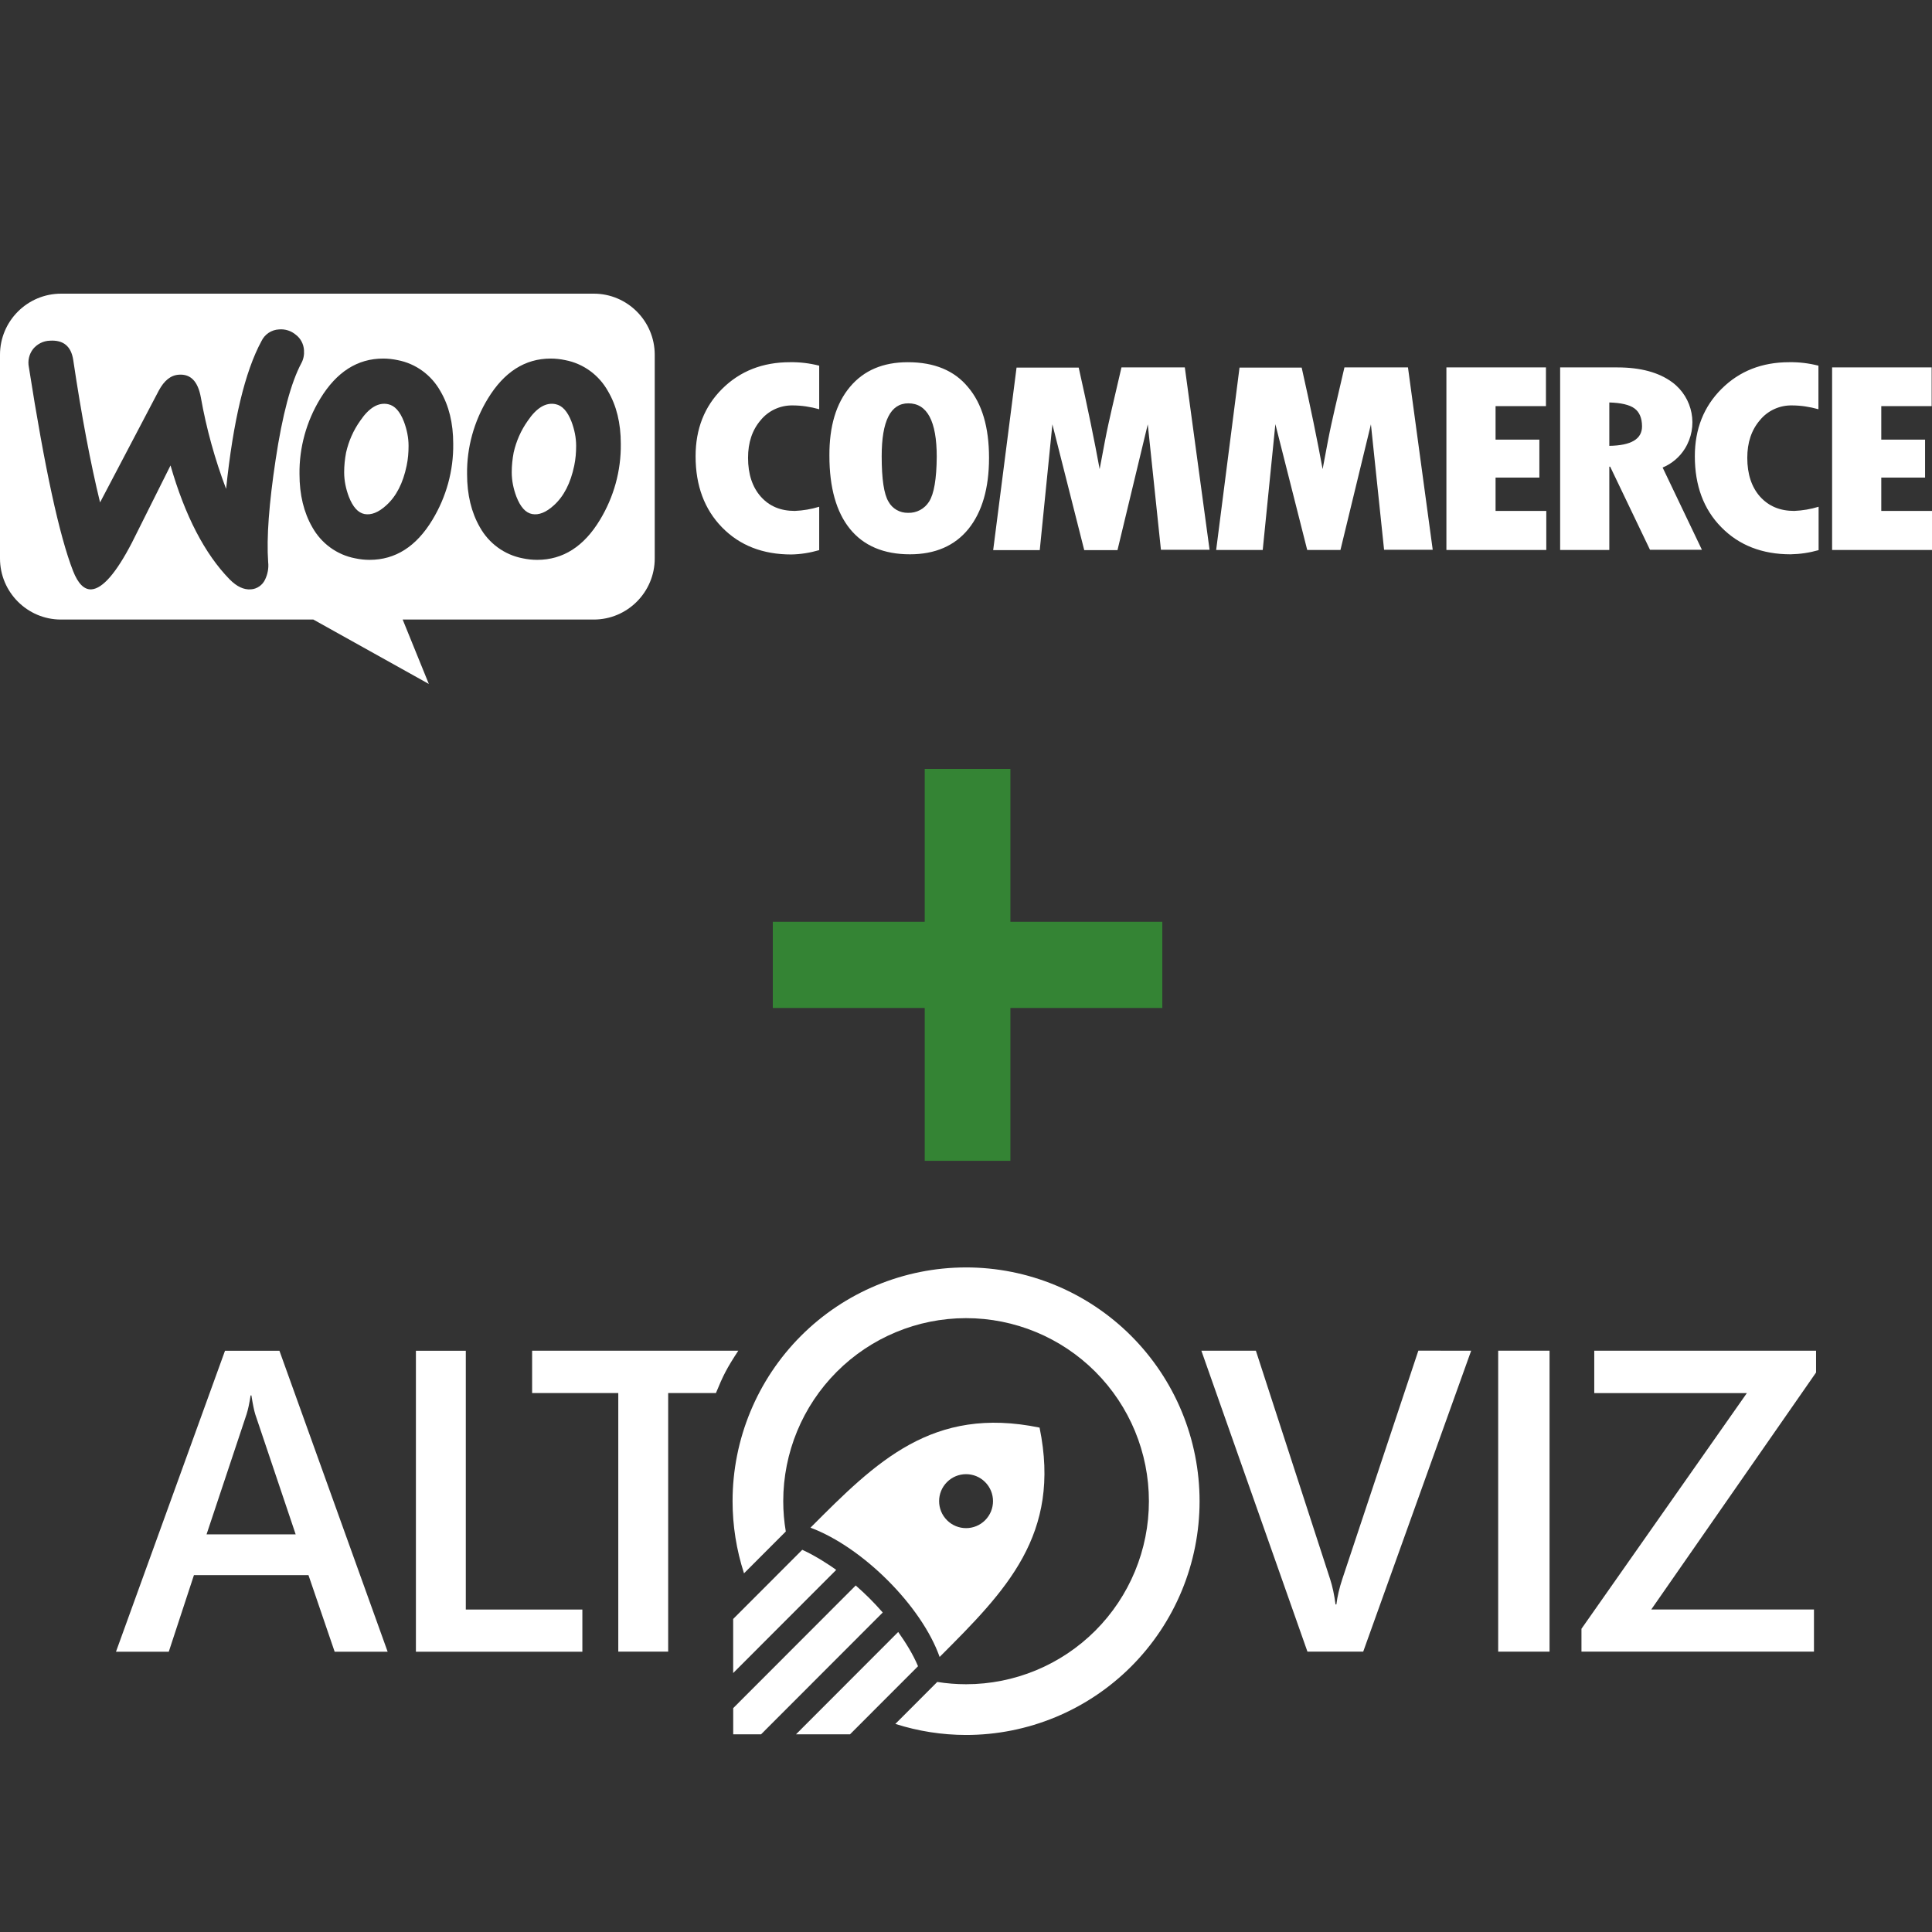 <svg xmlns="http://www.w3.org/2000/svg" width="500" height="500" viewBox="0 0 500 500" fill="none"><rect x="0" y="0" width="500" height="500" fill="#333333" stroke="none"/><path d="M186.917 100.61C182.303 105.191 180.018 111.029 180.018 118.08C180.018 125.669 182.303 131.822 186.872 136.492C191.443 141.163 197.401 143.498 204.793 143.498C207.258 143.453 209.677 143.049 212.008 142.375V131.148C209.946 131.777 207.84 132.136 205.69 132.226C202.015 132.226 199.105 131.013 196.908 128.543C194.714 126.073 193.594 122.705 193.594 118.484C193.594 114.532 194.668 111.298 196.863 108.739C198.88 106.269 201.926 104.876 205.107 104.921C207.437 104.921 209.766 105.281 212.008 105.909V94.637C209.543 94.008 206.99 93.694 204.435 93.739C197.401 93.739 191.533 96.029 186.917 100.61ZM234.946 93.739C228.539 93.739 223.567 95.85 219.982 100.116C216.397 104.382 214.605 110.31 214.65 117.945C214.65 126.208 216.443 132.54 219.982 136.896C223.521 141.253 228.719 143.453 235.484 143.453C242.024 143.453 247.088 141.253 250.627 136.896C254.166 132.495 255.959 126.388 255.959 118.484C255.959 110.58 254.166 104.472 250.538 100.206C246.999 95.895 241.801 93.739 234.946 93.739ZM240.457 129.801C239.291 131.687 237.186 132.81 234.991 132.72C232.885 132.765 230.913 131.642 229.928 129.801C228.764 127.87 228.18 123.963 228.18 118.08C228.18 108.963 230.466 104.382 235.082 104.382C239.964 104.382 242.428 109.008 242.428 118.214C242.383 124.007 241.711 127.825 240.457 129.801ZM290.234 95.086L287.769 105.685C287.142 108.424 286.515 111.208 285.977 114.038L284.589 121.403C283.244 114.083 281.452 105.281 279.166 95.131H263.083L257.033 142.375H269.087L272.356 109.816L280.6 142.375H289.203L297.042 109.816L300.448 142.285H313.037L306.631 95.086H290.234ZM347.939 95.086L345.475 105.685C344.848 108.424 344.221 111.208 343.682 114.038L342.294 121.403C340.95 114.083 339.157 105.281 336.872 95.131H320.788L314.741 142.33H326.792L330.063 109.771L338.306 142.33H346.908L354.793 109.816L358.199 142.285H370.788L364.382 95.086H347.939ZM387.051 123.603H398.387V113.768H387.051V105.101H400.089V95.086H374.328V142.33H400.179V132.226H387.051V123.603ZM436.022 116.149C439.605 110.445 438.171 102.945 432.796 98.948C429.346 96.389 424.598 95.086 418.594 95.086H403.764V142.33H416.488V120.774H416.711L427.017 142.285H440.457L430.286 120.999C432.662 120.011 434.677 118.304 436.022 116.149ZM416.488 115.385V104.158C419.489 104.248 421.685 104.742 422.985 105.685C424.282 106.628 424.955 108.2 424.955 110.355C424.955 113.634 422.133 115.295 416.488 115.385ZM445.565 100.61C440.95 105.191 438.621 111.029 438.621 118.08C438.621 125.669 440.904 131.822 445.475 136.447C450.045 141.118 456.049 143.453 463.396 143.453C465.861 143.408 468.28 143.049 470.654 142.375V131.148C468.594 131.777 466.488 132.136 464.337 132.226C460.663 132.226 457.751 131.013 455.511 128.543C453.315 126.073 452.195 122.705 452.195 118.484C452.195 114.532 453.271 111.298 455.466 108.739C457.483 106.269 460.529 104.876 463.71 104.921C466.04 104.921 468.369 105.281 470.609 105.909V94.637C468.146 94.008 465.591 93.694 463.037 93.739C456.004 93.739 450.179 96.029 445.565 100.61ZM486.872 132.181V123.603H498.208V113.768H486.872V105.101H499.911V95.086H474.148V142.33H500V132.226H486.872V132.181Z" fill="white"></path><path fill-rule="evenodd" clip-rule="evenodd" d="M153.673 76H15.815C7.079 76 0 83.096 0 91.808V144.531C0 153.243 7.079 160.339 15.771 160.339H81.093L110.977 177L104.211 160.339H153.673C162.365 160.339 169.444 153.243 169.444 144.531V91.808C169.444 83.096 162.365 76 153.673 76ZM12.903 88.17C11.201 88.215 9.633 89.024 8.557 90.326C7.527 91.673 7.124 93.38 7.482 95.086C11.559 121.133 15.367 138.693 18.907 147.764C20.206 151.088 21.819 152.659 23.701 152.525C26.568 152.3 30.063 148.303 34.14 140.444C35.047 138.627 36.152 136.418 37.45 133.825L37.45 133.824L37.457 133.81C39.3 130.128 41.531 125.672 44.131 120.46C47.894 133.528 53.002 143.363 59.453 149.965C61.29 151.806 63.083 152.659 64.919 152.525C66.487 152.435 67.921 151.447 68.593 150.01C69.265 148.618 69.579 147.046 69.4 145.474C68.952 139.142 69.624 130.295 71.326 119.023C73.073 107.346 75.314 98.993 78.002 93.964C78.539 92.975 78.763 91.808 78.674 90.64C78.584 89.069 77.823 87.586 76.568 86.644C75.359 85.611 73.79 85.117 72.222 85.251C70.251 85.341 68.504 86.509 67.652 88.305C63.396 96.164 60.349 108.918 58.513 126.522C55.6 118.843 53.405 110.894 51.971 102.811C51.21 98.679 49.328 96.748 46.281 96.972C44.176 97.107 42.473 98.499 41.084 101.104L25.896 130.025C23.432 119.921 21.102 107.616 18.952 93.155C18.414 89.607 16.398 87.946 12.903 88.17ZM113.979 101.239C111.649 97.062 107.617 94.098 102.913 93.2C101.658 92.931 100.404 92.796 99.149 92.796C92.518 92.796 87.097 96.254 82.886 103.17C79.301 109.053 77.42 115.834 77.509 122.705C77.509 128.049 78.629 132.63 80.825 136.447C83.155 140.624 87.187 143.588 91.891 144.486C93.145 144.755 94.4 144.89 95.655 144.89C102.33 144.89 107.751 141.432 111.918 134.516C115.502 128.588 117.384 121.807 117.294 114.846C117.294 109.502 116.174 104.966 113.979 101.239ZM105.242 120.505C104.302 125.041 102.554 128.453 99.956 130.789C97.939 132.63 96.058 133.349 94.355 133.034C92.653 132.72 91.309 131.193 90.278 128.543C89.516 126.522 89.069 124.412 89.069 122.211C89.069 120.505 89.248 118.798 89.561 117.136C90.233 114.173 91.443 111.388 93.235 108.873C95.52 105.505 97.939 104.068 100.448 104.607C102.151 104.966 103.495 106.448 104.526 109.098C105.287 111.119 105.735 113.229 105.735 115.385C105.735 117.092 105.601 118.798 105.242 120.505ZM146.281 93.2C150.986 94.098 155.018 97.062 157.347 101.239C159.543 104.966 160.663 109.502 160.663 114.846C160.752 121.807 158.871 128.588 155.286 134.516C151.12 141.432 145.7 144.89 139.023 144.89C137.769 144.89 136.515 144.755 135.259 144.486C130.556 143.588 126.523 140.624 124.194 136.447C121.998 132.63 120.878 128.049 120.878 122.705C120.789 115.834 122.67 109.053 126.254 103.17C130.466 96.254 135.888 92.796 142.517 92.796C143.773 92.796 145.027 92.931 146.281 93.2ZM143.324 130.789C145.922 128.453 147.669 125.041 148.612 120.505C148.969 118.798 149.105 117.092 149.105 115.385C149.105 113.229 148.655 111.119 147.894 109.098C146.863 106.448 145.52 104.966 143.817 104.607C141.308 104.068 138.889 105.505 136.604 108.873C134.812 111.388 133.603 114.173 132.93 117.136C132.617 118.798 132.437 120.505 132.437 122.211C132.437 124.412 132.885 126.522 133.646 128.543C134.677 131.193 136.022 132.72 137.724 133.034C139.427 133.349 141.308 132.63 143.324 130.789Z" fill="white"></path><path fill-rule="evenodd" clip-rule="evenodd" d="M261.492 199H239.315V238.554H200V260.866H239.315V300.42H261.492V260.866H300.806V238.554H261.492V199Z" fill="#348434"></path><g clip-path="url(#clip0_101_2)"><path d="M292.748 345.728C287.136 340.11 280.474 335.653 273.143 332.613C265.811 329.573 257.953 328.008 250.017 328.008C250.006 328.009 249.995 328.009 249.985 328.009C233.964 328.018 218.602 334.395 207.276 345.74C195.95 357.084 189.588 372.467 189.588 388.507C189.592 394.846 190.592 401.145 192.55 407.174L203.363 396.349C202.926 393.758 202.705 391.135 202.702 388.508C202.702 375.955 207.678 363.916 216.538 355.034C225.397 346.151 237.416 341.152 249.954 341.134C249.976 341.134 249.998 341.134 250.019 341.134C262.569 341.135 274.604 346.126 283.478 355.011C292.352 363.895 297.337 375.944 297.336 388.508C297.336 401.071 292.35 413.12 283.477 422.003C274.604 430.887 262.569 435.878 250.02 435.878C247.523 435.878 245.029 435.68 242.563 435.285L231.714 446.147C237.633 448.037 243.807 449.001 250.02 449.007C257.956 449.007 265.814 447.442 273.146 444.402C280.478 441.361 287.139 436.905 292.751 431.287C298.362 425.669 302.814 419 305.85 411.66C308.887 404.32 310.45 396.452 310.45 388.508C310.45 380.563 308.887 372.696 305.851 365.355C302.814 358.015 298.359 351.346 292.748 345.728Z" fill="white"></path><path d="M232.453 422.358C234.389 425.092 236.258 428.06 237.584 431.216L219.982 448.838L206.004 448.838L232.453 422.358Z" fill="white"></path><path d="M189.743 432.985L189.743 418.99L207.623 401.09C211.08 402.629 215.115 405.326 216.411 406.286L189.743 432.985Z" fill="white"></path><path d="M269.04 369.463C241.321 363.755 226.765 378.285 209.752 395.359C223.384 400.462 238.556 415.738 243.175 428.819C260.327 411.667 274.736 397.206 269.04 369.463ZM254.949 383.559C257.673 386.287 257.672 390.708 254.948 393.435C252.224 396.161 247.809 396.161 245.085 393.435C242.36 390.708 242.36 386.287 245.083 383.559C247.808 380.831 252.225 380.831 254.949 383.559Z" fill="white"></path><path d="M221.458 410.321C223.979 412.527 226.067 414.59 228.452 417.314L196.966 448.836L189.754 448.836L189.754 442.062L221.458 410.321Z" fill="white"></path><path d="M100.321 427.461H86.607L79.829 407.635H50.194L43.679 427.461H30.018L58.233 349.569H72.315L100.321 427.461ZM76.52 397.096L66.064 366.028C65.748 365.014 65.416 363.384 65.065 361.139H64.855C64.54 363.203 64.19 364.833 63.804 366.028L53.453 397.096H76.52Z" fill="white"></path><path d="M150.717 427.461H107.637V349.569H120.55V416.544H150.716L150.717 427.461Z" fill="white"></path><path d="M185.28 360.526H172.924V427.446H160.011V360.526H137.711V349.554H191.074C187.996 354.252 187.142 356.003 185.28 360.526Z" fill="white"></path><path d="M380.739 349.555L352.797 427.445H338.366L310.912 349.555H325.018L344.225 408.651C344.84 410.534 345.31 412.724 345.636 415.223H345.853C346.106 413.159 346.63 410.932 347.426 408.542L367.067 349.552L380.739 349.555Z" fill="white"></path><path d="M401.023 427.445H387.73V349.555H401.023V427.445Z" fill="white"></path><path d="M469.995 355.203L427.349 416.528H469.452V427.446H409.282V421.526L452.09 360.527H412.594V349.555H469.995V355.203Z" fill="white"></path></g><defs><clipPath id="clip0_101_2"><rect width="440" height="121" fill="white" transform="translate(30 328)"></rect></clipPath></defs></svg>
